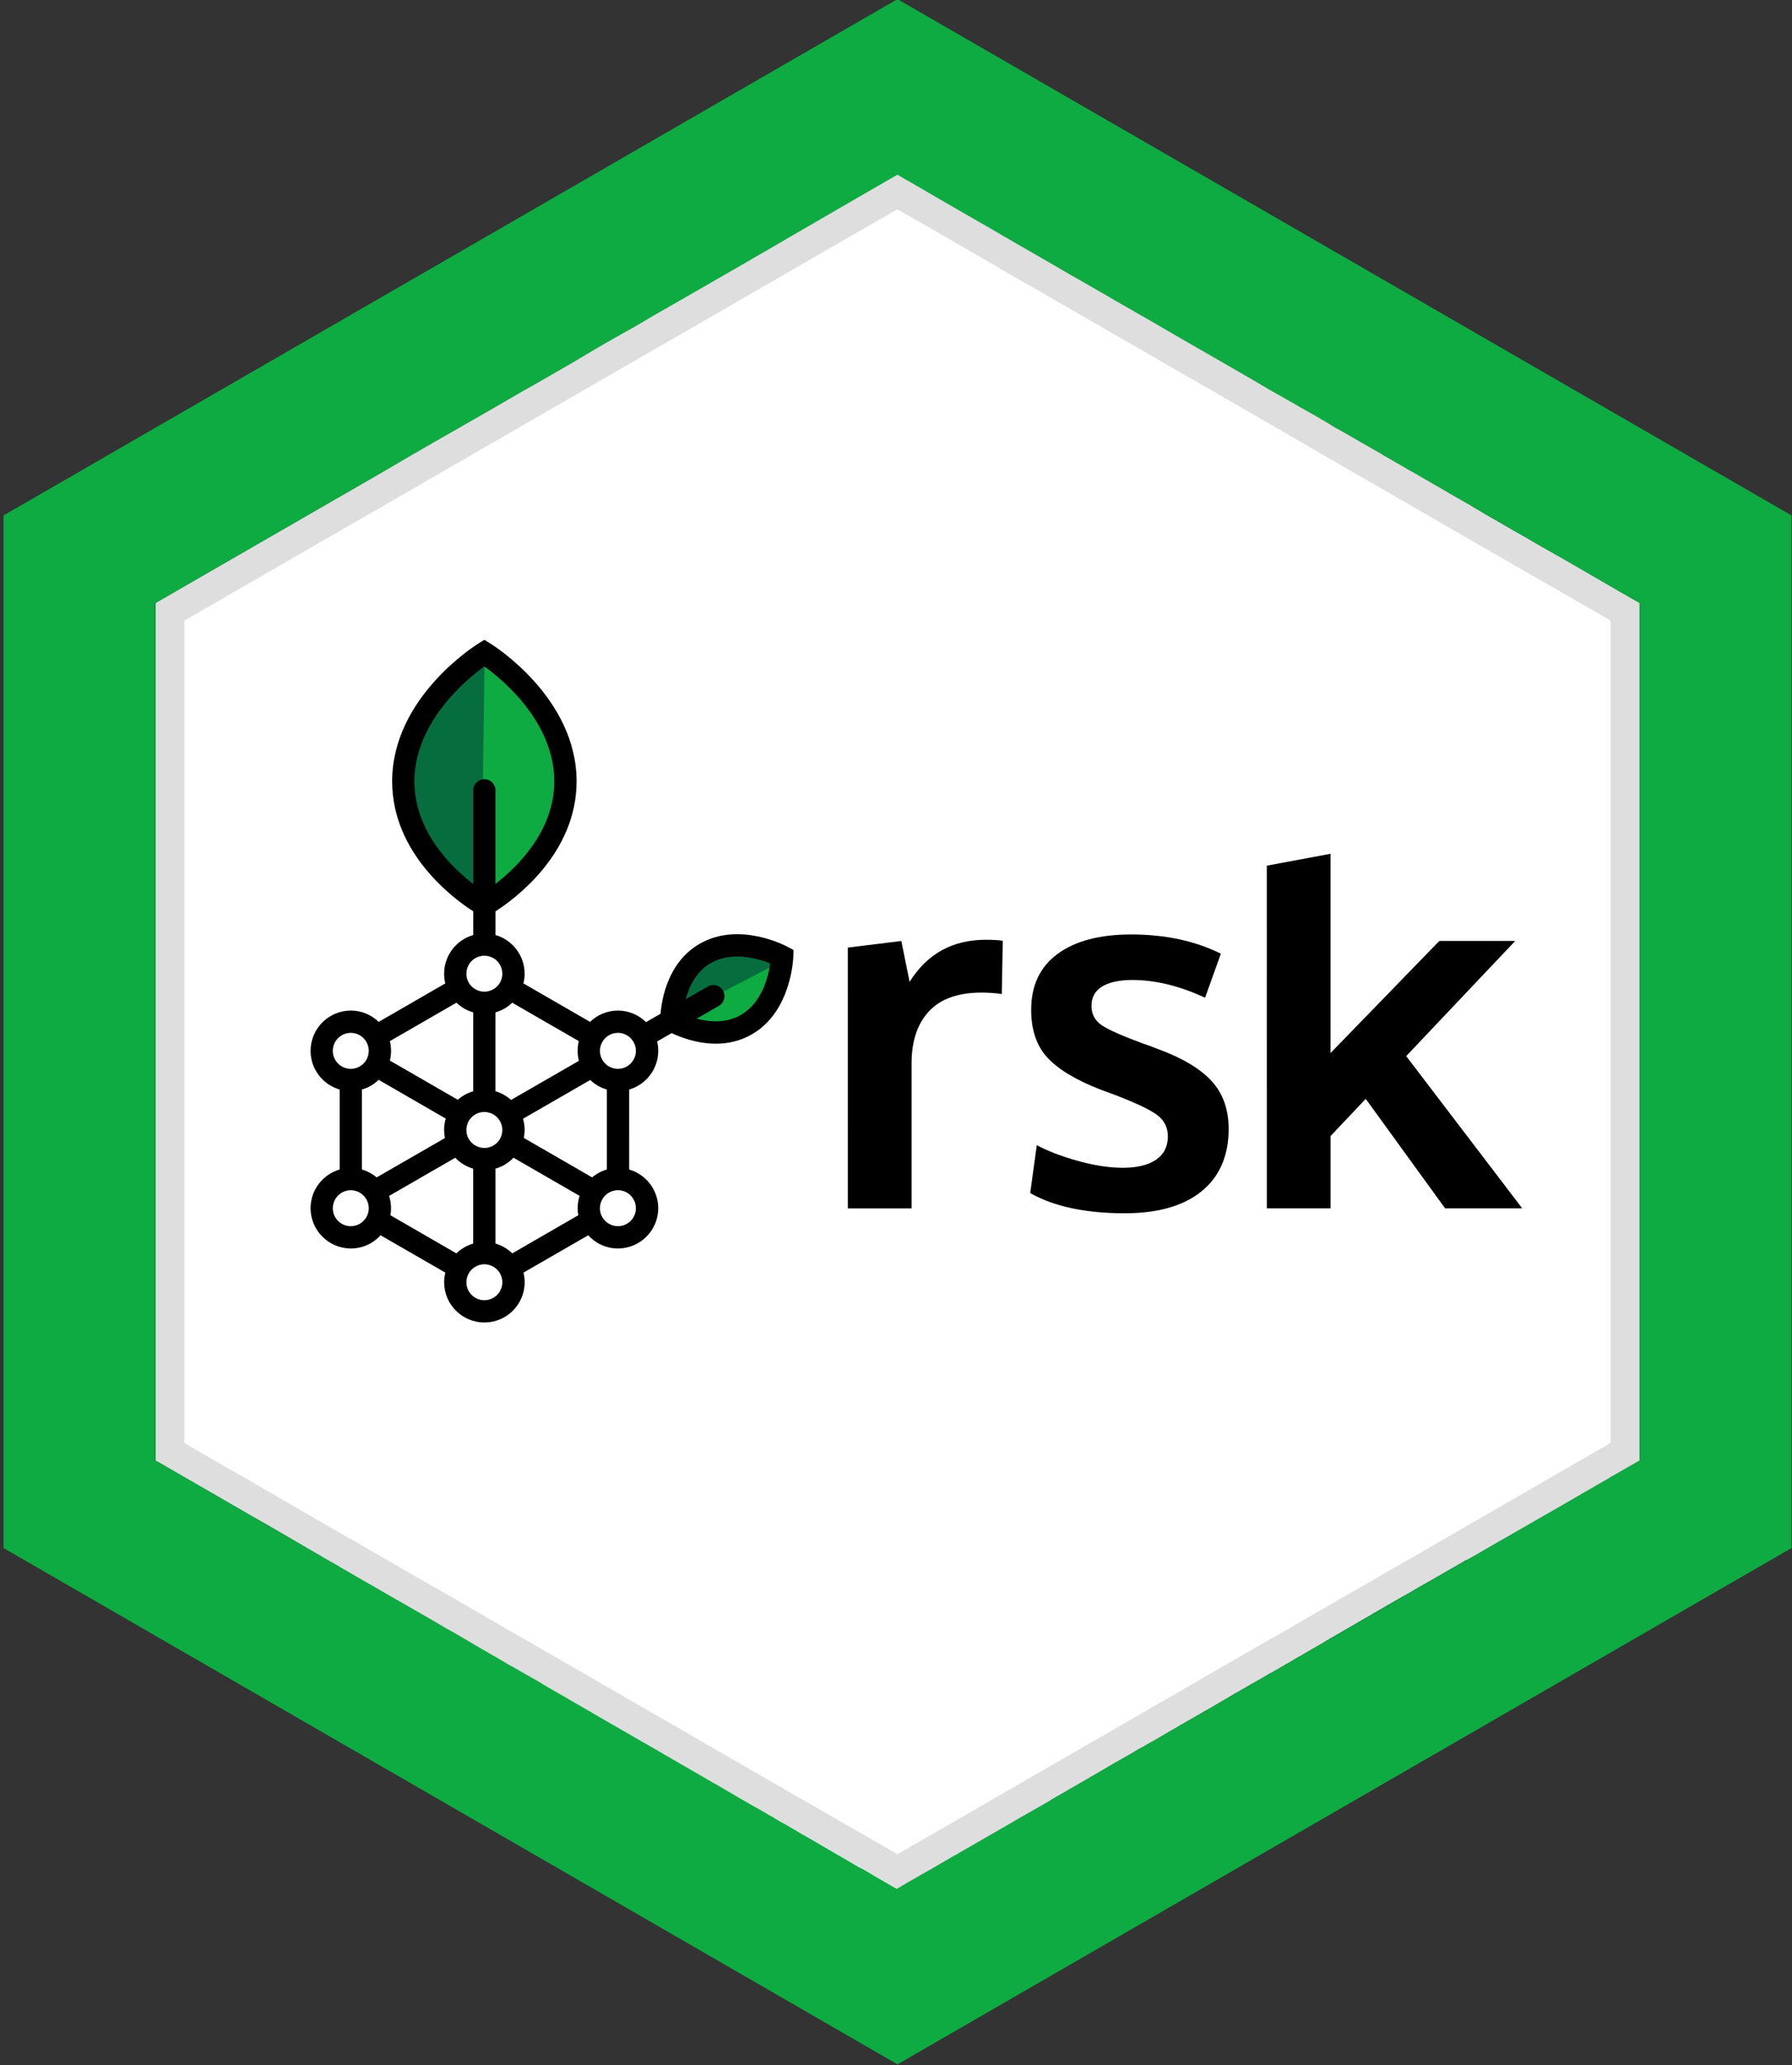 <?xml version="1.0" encoding="utf-8"?>
<!-- Generator: Adobe Illustrator 23.0.1, SVG Export Plug-In . SVG Version: 6.00 Build 0)  -->
<svg version="1.1" id="Layer_1" xmlns="http://www.w3.org/2000/svg" xmlns:xlink="http://www.w3.org/1999/xlink" x="0px" y="0px"
	 viewBox="0 0 111.1 128" style="enable-background:new 0 0 111.1 128;" xml:space="preserve">
<rect x="0" y="0" width="111.1" height="128" fill="#333333" stroke="none"/>
<style type="text/css">
	.st0{fill:url(#SVGID_1_);}
	.st1{fill:#FFFFFF;}
	.st2{opacity:0.13;enable-background:new    ;}
	.st3{fill:url(#SVGID_2_);}
	.st4{fill:#51B7F8;}
	.st5{fill:#E3EEFF;}
	.st6{fill:#C7EBFF;}
	.st7{fill:#EAEAEA;}
	.st8{fill:#4E5253;}
	.st9{fill:#535353;}
	.st10{fill:#01B9FC;}
	.st11{fill:#FBFBFB;}
	.st12{fill:#F89EA7;}
	.st13{fill:#04B8FA;}
	.st14{fill:#15D89A;}
	.st15{fill:#584242;}
	.st16{fill:#60F9AF;}
	.st17{fill:#A8F8E0;}
	.st18{fill:#F2F2F2;}
	.st19{fill:#047EF4;}
	.st20{fill:#1B75BC;}
	.st21{fill:#3C3C3B;}
	.st22{fill:#0EAB42;}
	.st23{fill:#066E3E;}
</style>
<g id="Layer_63_3_">
	<polygon class="st22" points="111.07,95.947 55.642,127.947 0.219,95.947 0.219,31.947 55.642,-0.053 111.07,31.947 	
		"/>
</g>
<path class="st1" d="M101.649,37.38v53.14l-1.45,0.83l-0.19,0.11l-0.2,0.11v0.01l-0.66,0.38l-2.54,1.47l-2.04,1.17l-0.14,0.08
	l-1.18,0.68l-0.41,0.23l-1.55,0.9l-0.02,0.01l-0.29,0.16l-0.13,0.05l-0.11,0.07l-1.44,0.83l-0.7,0.4l-0.65,0.37l-0.24,0.14
	l-0.17,0.1l-0.01,0.01l-0.34,0.19l-0.3,0.17l-0.82,0.47l-0.23,0.13l-0.04,0.03l-0.72,0.41v0.01l-0.51,0.29l-0.45,0.26l-0.02,0.02
	h-0.01l-1.07,0.62l-0.16,0.09l-0.31,0.18l-0.24,0.14l-0.44,0.27l-0.06,0.03l-0.97,0.56l-0.06,0.04l-0.09,0.05l-0.18,0.1
	l-0.09,0.05l-0.12,0.07l-0.08,0.05l-0.41,0.24l-0.03,0.01l-0.16,0.09v0.01l-0.78,0.45l-0.06,0.03l-0.12,0.06l-0.02,0.02
	l-0.04,0.02l-0.29,0.17l-0.15,0.09l-0.06,0.03l-0.4,0.23l-0.11,0.06l-0.16,0.09l-0.13,0.08l-0.05,0.03l-0.3,0.17l-0.02,0.01
	l-0.08,0.05l-0.14,0.08l-0.02,0.01h-0.01l-0.71,0.42l-1.01,0.59l-0.05,0.03l-0.15,0.08l-0.25,0.14v0.01l-0.27,0.15l-0.1,0.06
	l-0.05,0.03l-0.16,0.09l-0.84,0.48l-0.11,0.07l-0.42,0.24l-1.06,0.62l-0.15,0.08l-0.63,0.36l-0.06,0.03l-0.07,0.04l-0.25,0.14
	c0,0,0,0,0,0.01l-0.84,0.48l-0.07,0.04l-0.31,0.18c0,0,0,0-0.01,0l-1.3,0.76l-0.12,0.07l-0.07,0.04l-0.18,0.11l-0.04,0.02
	l-0.24,0.14l-0.09,0.05l-0.73,0.42l-0.29,0.17l-0.56,0.32l-0.31,0.18l-0.04,0.03l-0.01,0.01l-0.52,0.3l-1.49,0.85l-0.01,0.01
	l-0.3,0.17l-0.13,0.08l-2.24,1.29l-0.99,0.57l-0.05,0.03l-0.01,0.01l-0.24,0.13l-0.21,0.12l-1.01,0.59l-0.83,0.47l-0.13,0.08
	l-0.56,0.32H56.399l-0.32,0.19l-0.46,0.27l-0.02,0.01l-0.35-0.2l-1.07-0.62l-0.54-0.32l-0.23-0.13l-0.08-0.04l-0.03-0.01l-0.04-0.02
	l-0.2-0.12l-1.5-0.87l-1.2-0.7l-0.58-0.33l-1.16-0.68l-0.08-0.04l-0.35-0.2l-0.16-0.09l-0.03-0.03l-0.09-0.05l-0.2-0.11
	l-0.12-0.07l-0.15-0.09l-0.45-0.26l-0.36-0.2l-0.71-0.41l-0.1-0.06l-1.41-0.82l-0.22-0.12l-0.27-0.16l-1.66-0.96l-0.78-0.45
	l-0.28-0.16l-0.56-0.33l-0.77-0.44l-2.41-1.39l-0.69-0.4l-0.03-0.02l-1.3-0.75l-0.39-0.23l-0.54-0.31l-0.8-0.46l-0.14-0.09
	l-0.01-0.01l-0.07-0.04l-0.56-0.32l-0.47-0.27l-0.74-0.42l-0.02-0.01l-0.27-0.15l-0.28-0.17l-0.43-0.25l-0.37-0.21l-0.13-0.08
	l-0.03-0.02l-0.27-0.15l-0.19-0.11l-0.29-0.17l-0.75-0.44l-0.39-0.23l-0.09-0.05l-0.44-0.25l-0.06-0.03l-0.78-0.46l-2.09-1.2
	l-0.23-0.13l-0.59-0.34l-0.09-0.05l-0.12-0.07l-0.31-0.18l-0.07-0.04l-0.01-0.01l-0.11-0.06l-0.1-0.06h-0.01l-0.01-0.01l-0.7-0.4
	l-0.33-0.19c-0.01-0.01-0.01-0.01-0.02-0.01l-0.05-0.03l-0.69-0.4l-0.35-0.2v-0.01l-0.67-0.38l-0.1-0.06l-0.21-0.12l-0.13-0.08
	l-0.15-0.09l-0.04-0.02l-0.49-0.28l-2.11-1.23l-0.29-0.17c0,0-0.01,0-0.02-0.01l-0.28-0.16l-0.04-0.02l-0.01-0.01l-0.23-0.13
	l-0.47-0.27h-0.01l-1.33-0.77l-1-0.58l-0.21-0.12l-3.5-2.02l-0.04-0.02l-0.04-0.02l-0.03-0.02v-53.14l0.93-0.54l1.04-0.6l9.38-5.41
	l0.3-0.17l2.3-1.33l0.38-0.22l0.75-0.44l0.98-0.57l0.26-0.15l0.1-0.06l0.33-0.19l1.5-0.86l0.44-0.25l2.56-1.47l0.6-0.35l0.45-0.26
	l0.53-0.31l0.17-0.09l0.6-0.34l0.92-0.53l0.14-0.08l0.78-0.45l0.02-0.01l0.36-0.21l0.09-0.05l0.35-0.21l1.1-0.65l0.52-0.3
	l1.19-0.68l0.11-0.06l0.34-0.19l0.64-0.37l0.22-0.13l0.47-0.28l0.21-0.12l0.53-0.3l0.66-0.38h0.01l0.05-0.03l0.06-0.04
	l0.82-0.47l1.46-0.84l0.12-0.07l1.86-1.07c0-0.01,0.01-0.01,0.01-0.01l1.39-0.8l0.19-0.11l0.27-0.16l0.11-0.06l0.01-0.01
	l4.9-2.84l2.48-1.43l0.65,0.38h0.01l2.36,1.37l1.77,1.02l0.96,0.55l0.94,0.55h0.01l0.82,0.48l0.04,0.02l0.66,0.38l1.94,1.12
	l0.68,0.4h0.01l0.37,0.21l2.67,1.54l0.82,0.47l0.36,0.21l0.6,0.34l1.51,0.88l2.45,1.41l2.41,1.39l0.05,0.03l1.04,0.61l1.6,0.91
	l0.22,0.13l0.48,0.27l0.14,0.08l0.01,0.01l0.03,0.01l0.54,0.31l0.15,0.09l0.07,0.04h0.01l0.51,0.31l0.33,0.2c0,0,0.01,0,0.02,0
	l0.47,0.27l0.11,0.06l0.86,0.5l0.44,0.25l0.07,0.04l0.05,0.03l0.7,0.4l0.05,0.03l0.09,0.06l0.07,0.04l1.08,0.62l0.02,0.01l0.17,0.1
	l0.22,0.13h0.01l0.09,0.06l0.09,0.05l0.06,0.03l0.47,0.27l0.95,0.55l0.23,0.13l0.62,0.36l0.01,0.01l1.07,0.61l0.43,0.25
	l0.04,0.03v0.01l0.12,0.06l0.14,0.08l0.26,0.15l0.02,0.02l0.38,0.22l1.46,0.84l0.06,0.04l0.87,0.49l0.27,0.16l0.74,0.43l0.2,0.11
	l0.58,0.33l0.44,0.25l1.94,1.12l1.43,0.83L101.649,37.38z"/>
<path class="st2" d="M98.661,35.615l-0.31-0.17l-0.57-0.33l-0.09-0.05l-1.77-1.03h-0.01l-0.04-0.02l-1.21-0.7l-0.12-0.07
	l-0.74-0.43l-1.91-1.1l-0.02-0.01l-0.3-0.17l-0.69-0.4l-1.06-0.61l-1.74-1l-1.14-0.66l-0.05-0.03l-0.02-0.01l-0.97-0.56l-0.11-0.06
	l-0.13-0.08l-0.07-0.04l-0.71-0.41l-0.09-0.05l-0.47-0.27l-0.59-0.34l-0.36-0.21l-0.81-0.47h-0.01l-0.16-0.09l-0.37-0.21v-0.01
	l-0.2-0.11l-0.02-0.01h-0.01l-0.53-0.31h-0.01l-0.03-0.01l-0.01-0.01l-0.14-0.08l-0.45-0.27l-0.14-0.08l-0.23-0.13l-0.87-0.5
	l-0.24-0.14l-6.3-3.63l-0.03-0.01l-1.5-0.87l-0.87-0.51l-1.01-0.58l-2.76-1.59l-3.57-2.06l-0.76-0.43h-0.01l-0.02-0.02
	l-0.92-0.53l-0.96-0.55l-1.77-1.02l-2.36-1.37h-0.01l-0.65-0.38l-2.48,1.43l-4.02,2.32l-1.37,0.79l-0.5,0.29l-3,1.73l-2.47,1.42
	l-0.59,0.34l-0.52,0.3l-1.52,0.88l-0.45,0.26l-0.44,0.25l-0.75,0.44l-0.52,0.3l-1.45,0.83l-0.45,0.26l-0.97,0.56l-1.83,1.05
	l-0.36,0.21l-0.45,0.26l-0.89,0.51l-0.18,0.1l-1.15,0.67l-0.94,0.54l-0.44,0.25l-2.88,1.66l-0.29,0.17l-0.07,0.04l-0.28,0.16
	l-0.78,0.45l-0.65,0.37l-1.65,0.96l-1.92,1.11h-0.01l-7.44,4.29l-2.06,1.19l-0.3,0.17v53.12l0.37,0.22l0.39,0.22l2.19,1.26
	l0.41,0.24l0.05,0.03l0.25,0.15l0.28,0.16l0.37,0.21l2.53,1.47l2.34,1.35c0,0,0.01,0,0.02,0l0.51,0.29l0.07,0.05l0.05,0.02h0.03
	l0.99,0.59l1.58,0.91l1.1,0.64l1.22,0.7l0.49,0.28l0.56,0.32l0.6,0.34l3.37,1.95l2.09,1.2l0.44,0.26l0.19,0.11h0.01l0.39,0.22
	l1.25,0.72l0.8,0.46l0.54,0.31l0.39,0.23l1.3,0.75l0.03,0.02l0.69,0.4l2.41,1.39l0.77,0.44l0.56,0.33l0.28,0.16l0.78,0.45
	l1.66,0.96l0.27,0.16l0.22,0.12l1.39,0.8h0.01l0.84,0.49l0.24,0.14l0.1,0.06l0.45,0.26l0.13,0.07l0.04,0.02l0.3,0.18l0.09,0.05
	l0.24,0.13l0.38,0.23l0.52,0.29c0,0,0,0,0,0.01l0.75,0.43l0.14,0.08l0.54,0.31l0.15,0.08l0.27,0.15l0.25,0.15l0.22,0.13l0.24,0.14
	l0.03,0.02l0.03,0.01l0.03,0.02l0.71,0.41l2.3,1.33l0.18,0.1l0.43,0.25l0.21,0.12l0.02,0.01l0.55-0.32l0.14-0.08l3.59-2.07
	l0.59-0.34l0.19-0.11l2.4-1.38l0.19-0.11l0.39-0.23l0.02-0.01l1.57-0.9l0.07-0.04l1.47-0.85l0.16-0.09l0.33-0.19l0.6-0.35l0.13-0.07
	l0.27-0.16l0.05-0.03l0.22-0.13l0.13-0.07l0.75-0.43l0.36-0.21l0.09-0.05l0.91-0.52l0.43-0.25l0.4-0.23l1.36-0.78l0.17-0.1
	l0.7-0.4l0.52-0.3l0.02-0.01l0.12-0.07l0.47-0.27l3.22-1.86l0.21-0.12l0.59-0.34l0.13-0.07l0.01-0.01l0.63-0.36l0.24-0.14l0.21-0.13
	l0.58-0.33l0.28-0.16l1.03-0.6l0.39-0.22l0.24-0.14l0.09-0.05l0.1-0.06l0.7-0.4l1.39-0.8l1.07-0.62l0.33-0.19l0.46-0.26l0.06-0.04
	l0.43-0.25l0.08-0.04v-0.01l0.25-0.14l0.01-0.01l0.24-0.14l0.3-0.17l1.03-0.59l0.24-0.14l1.16-0.67l0.16-0.09l0.14-0.08l0.07-0.04
	l0.09-0.05l0.11-0.06l0.02-0.01l1.24-0.73l0.21-0.12l0.1-0.05l0.2-0.12l0.24-0.14l0.86-0.49l0.24-0.16l0.05-0.03l0.02-0.01
	l0.12-0.07v-0.01h0.05l0.52-0.3l0.03-0.02l0.46-0.26l0.34-0.19l0.54-0.32l0.02-0.01l3.28-1.89l1.86-1.07l0.05-0.03v-53.12
	L98.661,35.615z M94.481,92.535l-1.47,0.85l-0.04,0.02l-0.07,0.04l-0.09,0.05l-0.02,0.01l-0.21,0.12l-0.24,0.14l-0.16,0.1
	l-0.27,0.15l-0.57,0.33l-0.06,0.03l-0.02,0.01l-0.03,0.02l-0.31,0.18l-0.5,0.29l-1.12,0.65l-0.02,0.01l-1.14,0.66l-0.67,0.39
	l-0.03,0.01l-0.05,0.03l-0.04,0.02l-0.07,0.04l-0.14,0.08l-1.11,0.64l-0.02,0.01l-0.02,0.01l-0.89,0.52l-1.43,0.82l-0.44,0.25
	l-0.04,0.02l-0.14,0.08l-0.34,0.2l-0.38,0.22l-0.68,0.39l-0.26,0.15l-0.2,0.12l-0.05,0.03l-0.04,0.02l-0.57,0.33l-0.21,0.12
	l-0.51,0.3h-0.01l-0.24,0.14l-0.17,0.1l-0.25,0.14l-0.02,0.01l-0.09,0.05l-0.02,0.02h-0.01l-0.05,0.02l-1.87,1.08l-1.8,1.04
	l-0.59,0.34l-0.21,0.12l-2.3,1.33l-0.18,0.1l-0.42,0.24l-0.33,0.19l-0.46,0.27l-0.14,0.08l-0.08,0.05l-0.37,0.21l-0.14,0.08
	l-0.74,0.43l-0.14,0.08l-0.24,0.14l-0.1,0.06l-0.18,0.1l-0.24,0.14l-0.03,0.02l-0.12,0.07l-0.94,0.53l-0.51,0.3l-0.38,0.22
	l-0.26,0.15l-0.09,0.05l-2.98,1.72l-0.22,0.13l-0.31,0.18l-0.15,0.08l-0.81,0.47l-0.07,0.04l-0.62,0.36l-1.02,0.59l-0.61,0.35
	l-2.31,1.33l-1.35,0.78l-0.62-0.36l-0.73-0.42l-2.13-1.22l-0.03-0.02l-0.12-0.07l-0.05-0.03l-0.14-0.08l-0.37-0.21l-0.33-0.19
	l-0.17-0.1l-0.1-0.06l-0.6-0.34l-0.14-0.08l-0.25-0.15h-0.01l-0.14-0.08l-0.07-0.04l-0.36-0.2l-0.53-0.31l-0.48-0.28l-0.05-0.03
	l-0.54-0.31l-0.2-0.11l-0.09-0.06l-0.14-0.08l-0.67-0.38l-0.1-0.06l-0.02-0.01l-2.93-1.69l-0.49-0.29l-1.59-0.92l-0.53-0.3
	l-0.23-0.13l-0.22-0.13l-3.16-1.82l-0.74-0.43l-0.02-0.01l-2.7-1.56l-0.54-0.31l-0.79-0.46l-0.27-0.15l-0.03-0.01l-0.32-0.19
	l-0.14-0.08l-3.71-2.15l-0.23-0.13l-0.6-0.34l-1.86-1.07h-0.01l-0.02-0.01l-0.01-0.01l-0.51-0.3l-0.68-0.39l-0.68-0.39
	l-1.07-0.62l-0.31-0.18l-0.29-0.17l-0.12-0.06c0,0,0,0-0.01,0l-0.43-0.25l-4.32-2.5l-0.59-0.34l-0.63-0.37l-0.68-0.39l-0.08-0.05
	l-0.03-0.01l-0.39-0.22l-0.4-0.23l-2.67-1.55v-50.97l0.52-0.3l2.66-1.53l0.7-0.41l5.99-3.45l0.48-0.28l0.35-0.2l1.36-0.78l0.11-0.06
	l0.64-0.37l0.49-0.29l0.06-0.03l0.21-0.12l0.67-0.39l2.23-1.29l0.44-0.25l1.43-0.83l0.29-0.17l0.37-0.21l1.07-0.61l0.45-0.26
	l0.36-0.21l0.03-0.02l2.77-1.6l0.45-0.26l3.16-1.82l0.45-0.26l2.76-1.59l0.4-0.23l0.44-0.25l1.43-0.83l0.21-0.12l0.52-0.3
	l2.34-1.35l0.71-0.41l1.16-0.67l3.48-2.01l0.8-0.46l1.1-0.63l1.12-0.64l0.6,0.35h0.01l2.37,1.36l1.64,0.95l0.17,0.1l1.88,1.09
	l0.26,0.15l0.71,0.41l0.13,0.07l2.08,1.2l0.98,0.56l0.01,0.01l1.53,0.88l0.51,0.3l0.91,0.52l1.88,1.08l2.11,1.22l0.54,0.32
	l0.03,0.01l0.26,0.14l0.01,0.01l0.14,0.09l0.45,0.25l1.13,0.65h0.01l0.22,0.13l0.41,0.24l0.62,0.36l0.14,0.08l0.7,0.41l0.88,0.5
	l0.36,0.21c0.01,0.01,0.02,0.01,0.03,0.01l0.65,0.39l0.02,0.01l0.12,0.07l0.72,0.41l0.1,0.06l0.83,0.48l0.01,0.01l0.23,0.13
	l0.45,0.27h0.01l0.96,0.55l0.62,0.36l0.65,0.37l1.07,0.62l1.11,0.64l1.66,0.96l0.04,0.02l0.1,0.06l0.02,0.01l0.93,0.54l1.13,0.65
	l0.1,0.06l1,0.58l0.02,0.01l0.15,0.08l0.52,0.3l0.97,0.56l0.35,0.2l0.14,0.08l0.37,0.21l0.1,0.06l1.37,0.79l0.18,0.1l0.26,0.15
	l3.54,2.04v50.97l-1.2,0.69l-3.22,1.86l-0.86,0.5L94.481,92.535z"/>
<g>
	<path d="M52.563,74.895l-0.001-16.164l3.318-0.409l0.513,2.534c1.085-1.739,2.659-2.609,4.72-2.609
		c0.432,0,0.784,0.02,1.056,0.06l-0.06,3.303c-0.402-0.06-0.819-0.09-1.251-0.09
		c-1.458,0-2.546,0.387-3.265,1.161c-0.719,0.774-1.078,1.85-1.078,3.227v8.988H52.563z"/>
	<path d="M69.737,75.197c-2.443,0-4.398-0.417-5.866-1.252l0.407-2.97c0.664,0.362,1.508,0.686,2.534,0.973
		c1.026,0.286,1.96,0.43,2.805,0.43c0.875,0,1.556-0.163,2.043-0.49c0.487-0.326,0.737-0.807,0.746-1.44
		c0-0.573-0.228-1.026-0.686-1.357c-0.458-0.332-1.33-0.744-2.617-1.236c-0.442-0.161-0.729-0.267-0.859-0.317
		c-1.528-0.593-2.629-1.254-3.303-1.983c-0.673-0.729-1.011-1.716-1.011-2.963c0-1.508,0.545-2.664,1.636-3.468
		c1.09-0.804,2.611-1.206,4.561-1.206c2.111,0,3.966,0.397,5.564,1.191l-0.98,2.73
		c-1.579-0.734-3.082-1.101-4.509-1.101c-0.794,0-1.415,0.133-1.862,0.4c-0.447,0.267-0.671,0.671-0.671,1.214
		c0,0.512,0.217,0.912,0.649,1.199c0.432,0.286,1.277,0.661,2.534,1.123c0.04,0.01,0.171,0.056,0.392,0.136
		c0.221,0.081,0.392,0.146,0.513,0.196c1.518,0.553,2.634,1.214,3.347,1.983c0.714,0.768,1.071,1.772,1.071,3.008
		c-0.01,1.659-0.573,2.941-1.689,3.846C73.371,74.744,71.788,75.197,69.737,75.197"/>
	<polygon points="87.181,65.457 93.938,58.321 89.233,58.321 82.492,65.265 82.492,52.917 78.541,53.653 78.542,74.894 
		82.492,74.894 82.493,74.894 82.493,70.409 84.672,68.107 89.595,74.894 94.376,74.894 	"/>
	<polygon class="st23" points="30.314,56.015 30.093,40.471 26.127,44.496 24.707,48.698 28.199,54.736 	"/>
	<polygon class="st22" points="29.831,56.015 30.052,40.471 34.017,44.496 35.438,48.698 31.946,54.736 	"/>
	<polygon class="st23" points="41.663,63.398 48.89,59.385 46.006,58.539 43.68,58.931 41.73,62.086 	"/>
	<polygon class="st22" points="41.541,63.172 48.879,59.366 47.991,62.236 46.38,63.959 42.673,63.841 	"/>
	<path d="M48.815,58.676c-0.12-0.065-3.006-1.587-5.441-0.178c-1.954,1.127-2.343,3.392-2.421,4.334L40.052,63.351
		c-0.45-0.442-1.065-0.716-1.742-0.716c-0.67,0-1.281,0.266-1.728,0.701l-4.13-2.385
		c0.048-0.193,0.073-0.394,0.073-0.6c0-1.137-0.763-2.099-1.805-2.398v-1.469c1.205-0.773,5.027-3.583,5.027-8.057
		c0-5.177-5.135-8.414-5.353-8.547l-0.364-0.226l-0.361,0.226c-0.221,0.133-5.356,3.37-5.356,8.547
		c0,4.474,3.821,7.284,5.027,8.057v1.469c-1.042,0.299-1.805,1.26-1.805,2.398c0,0.206,0.025,0.407,0.073,0.6
		l-4.13,2.385c-0.447-0.434-1.057-0.701-1.727-0.701c-1.376,0-2.496,1.12-2.496,2.496
		c0,1.135,0.763,2.096,1.803,2.398v4.957c-1.04,0.301-1.803,1.263-1.803,2.398c0,1.376,1.12,2.496,2.496,2.496
		c0.731,0,1.389-0.314,1.843-0.819l4.015,2.315c-0.048,0.191-0.073,0.391-0.073,0.598
		c0,1.376,1.12,2.493,2.496,2.493c1.376,0,2.496-1.117,2.496-2.493c0-0.206-0.025-0.407-0.073-0.598l4.015-2.315
		c0.454,0.505,1.112,0.819,1.843,0.819c1.376,0,2.496-1.12,2.496-2.496c0-1.135-0.763-2.097-1.803-2.398V67.529
		c1.04-0.301,1.803-1.263,1.803-2.398c0-0.201-0.025-0.397-0.068-0.582l0.899-0.517
		c0.527,0.248,1.564,0.655,2.744,0.655c0.718,0,1.489-0.151,2.232-0.58c2.436-1.406,2.561-4.665,2.566-4.801
		l0.012-0.427L48.815,58.676z M39.002,66.005c-0.191,0.151-0.432,0.241-0.693,0.241
		c-0.138,0-0.269-0.025-0.392-0.073c-0.108-0.038-0.208-0.096-0.296-0.166c-0.219-0.171-0.374-0.424-0.414-0.716
		c-0.008-0.053-0.012-0.105-0.012-0.161c0-0.048,0.002-0.095,0.01-0.141c0.05-0.409,0.324-0.75,0.696-0.896
		c0.128-0.05,0.266-0.078,0.409-0.078c0.153,0,0.301,0.03,0.434,0.088c0.399,0.169,0.68,0.565,0.68,1.027
		c0,0.063-0.005,0.123-0.015,0.183C39.361,65.593,39.213,65.837,39.002,66.005 M39.424,74.884
		c0,0.615-0.5,1.115-1.115,1.115c-0.214,0-0.414-0.06-0.583-0.166c-0.319-0.196-0.532-0.547-0.532-0.949
		c0-0.013,0-0.02,0.002-0.033v-0.002c0.002-0.121,0.025-0.234,0.065-0.342c0.07-0.198,0.196-0.372,0.359-0.5
		c0.14-0.113,0.311-0.191,0.497-0.221c0.06-0.013,0.126-0.018,0.191-0.018c0.261,0,0.502,0.09,0.693,0.241
		C39.258,74.213,39.424,74.53,39.424,74.884 M37.621,72.486c-0.339,0.098-0.648,0.264-0.911,0.487l-4.233-2.443
		v-0.002c0.03-0.158,0.048-0.324,0.048-0.492c0-0.241-0.035-0.475-0.1-0.696l4.168-2.403
		c0.286,0.274,0.638,0.479,1.03,0.592V72.486z M30.029,80.586c-0.557,0-1.02-0.409-1.102-0.944
		c-0.008-0.055-0.012-0.11-0.012-0.168c0-0.467,0.289-0.866,0.696-1.032c0.13-0.053,0.271-0.083,0.419-0.083
		c0.148,0,0.289,0.03,0.419,0.083c0.407,0.166,0.696,0.565,0.696,1.032c0,0.058-0.005,0.113-0.013,0.168
		C31.048,80.176,30.586,80.586,30.029,80.586 M27.583,70.537l-4.233,2.438c-0.264-0.224-0.575-0.392-0.914-0.49
		V67.529c0.397-0.113,0.751-0.324,1.04-0.602l4.16,2.403c-0.068,0.224-0.103,0.46-0.103,0.706
		c0,0.171,0.018,0.339,0.05,0.499V70.537z M22.863,74.884c0,0.402-0.214,0.753-0.532,0.949
		c-0.168,0.106-0.369,0.166-0.582,0.166c-0.615,0-1.115-0.5-1.115-1.115c0-0.354,0.166-0.67,0.422-0.874
		c0.191-0.15,0.432-0.241,0.693-0.241c0.065,0,0.13,0.005,0.193,0.018c0.186,0.033,0.354,0.11,0.495,0.221
		c0.163,0.128,0.289,0.301,0.359,0.5c0.04,0.108,0.063,0.224,0.065,0.344
		C22.863,74.861,22.863,74.874,22.863,74.884 M20.633,65.131c0-0.615,0.499-1.115,1.115-1.115
		c0.143,0,0.281,0.028,0.409,0.078c0.364,0.143,0.635,0.475,0.693,0.876c0.008,0.053,0.013,0.105,0.013,0.161
		c0,0.055-0.005,0.108-0.013,0.161c-0.04,0.291-0.196,0.545-0.414,0.716c-0.083,0.065-0.176,0.12-0.276,0.158
		c-0.128,0.053-0.266,0.08-0.412,0.08c-0.261,0-0.502-0.09-0.693-0.241C20.799,65.802,20.633,65.485,20.633,65.131
		 M29.338,59.474c0.191-0.148,0.432-0.238,0.691-0.238c0.259,0,0.499,0.09,0.69,0.238
		c0.218,0.173,0.369,0.424,0.412,0.713c0.008,0.053,0.013,0.108,0.013,0.163c0,0.354-0.166,0.67-0.424,0.874
		c-0.083,0.065-0.178,0.12-0.279,0.158c-0.128,0.053-0.266,0.081-0.412,0.081c-0.146,0-0.284-0.028-0.412-0.081
		c-0.1-0.037-0.196-0.093-0.279-0.158c-0.259-0.204-0.424-0.52-0.424-0.874c0-0.055,0.005-0.11,0.012-0.163
		C28.969,59.899,29.119,59.648,29.338,59.474 M31.141,70.08c-0.01,0.339-0.173,0.635-0.422,0.831
		c-0.05,0.038-0.105,0.075-0.161,0.106c-0.158,0.085-0.339,0.133-0.53,0.133c-0.186,0-0.364-0.048-0.52-0.131
		c-0.06-0.03-0.118-0.068-0.171-0.108c-0.251-0.198-0.414-0.502-0.422-0.843c-0.002-0.01-0.002-0.023-0.002-0.033
		c0-0.1,0.012-0.196,0.04-0.289c0.06-0.236,0.199-0.439,0.384-0.588c0.121-0.093,0.261-0.163,0.414-0.203
		c0.088-0.023,0.181-0.035,0.276-0.035c0.1,0,0.196,0.012,0.289,0.04c0.148,0.038,0.284,0.108,0.402,0.199
		c0.181,0.146,0.319,0.344,0.382,0.575c0.028,0.095,0.043,0.196,0.043,0.301c0,0.015,0,0.03-0.002,0.043V70.08z
		 M35.886,64.529c-0.048,0.193-0.073,0.394-0.073,0.603c0,0.214,0.028,0.419,0.078,0.618l-4.206,2.423
		c-0.274-0.246-0.603-0.432-0.967-0.535v-4.891c0.397-0.113,0.751-0.321,1.04-0.6L35.886,64.529z
		 M25.692,48.426c0-3.668,3.234-6.325,4.336-7.123c1.105,0.796,4.336,3.442,4.336,7.123
		c0,3.071-2.272,5.295-3.646,6.36v-5.8c0-0.382-0.309-0.691-0.69-0.691c-0.382,0-0.691,0.309-0.691,0.691v5.803
		C27.962,53.727,25.692,51.507,25.692,48.426 M28.299,62.146c0.289,0.279,0.643,0.487,1.04,0.6v4.891
		c-0.359,0.103-0.683,0.284-0.957,0.527l-4.211-2.43c0.048-0.193,0.073-0.394,0.073-0.603
		s-0.025-0.409-0.073-0.603L28.299,62.146z M24.203,75.32c0.028-0.141,0.04-0.289,0.04-0.437
		c0-0.266-0.043-0.522-0.121-0.761l4.103-2.365c0.299,0.314,0.683,0.552,1.112,0.675v4.643
		c-0.397,0.115-0.753,0.326-1.042,0.608L24.203,75.32z M31.761,77.683c-0.289-0.281-0.645-0.492-1.042-0.608
		v-4.643c0.432-0.123,0.816-0.361,1.115-0.678l4.1,2.365c-0.078,0.241-0.12,0.497-0.12,0.763
		c0,0.148,0.012,0.296,0.04,0.437L31.761,77.683z M45.922,62.912c-0.916,0.527-1.951,0.434-2.732,0.224
		l1.381-0.796c0.329-0.189,0.444-0.613,0.254-0.942c-0.191-0.331-0.613-0.444-0.944-0.254l-1.373,0.791
		c0.208-0.778,0.645-1.717,1.557-2.242c1.318-0.761,2.943-0.279,3.689,0.018
		C47.64,60.504,47.251,62.146,45.922,62.912"/>
</g>
</svg>
